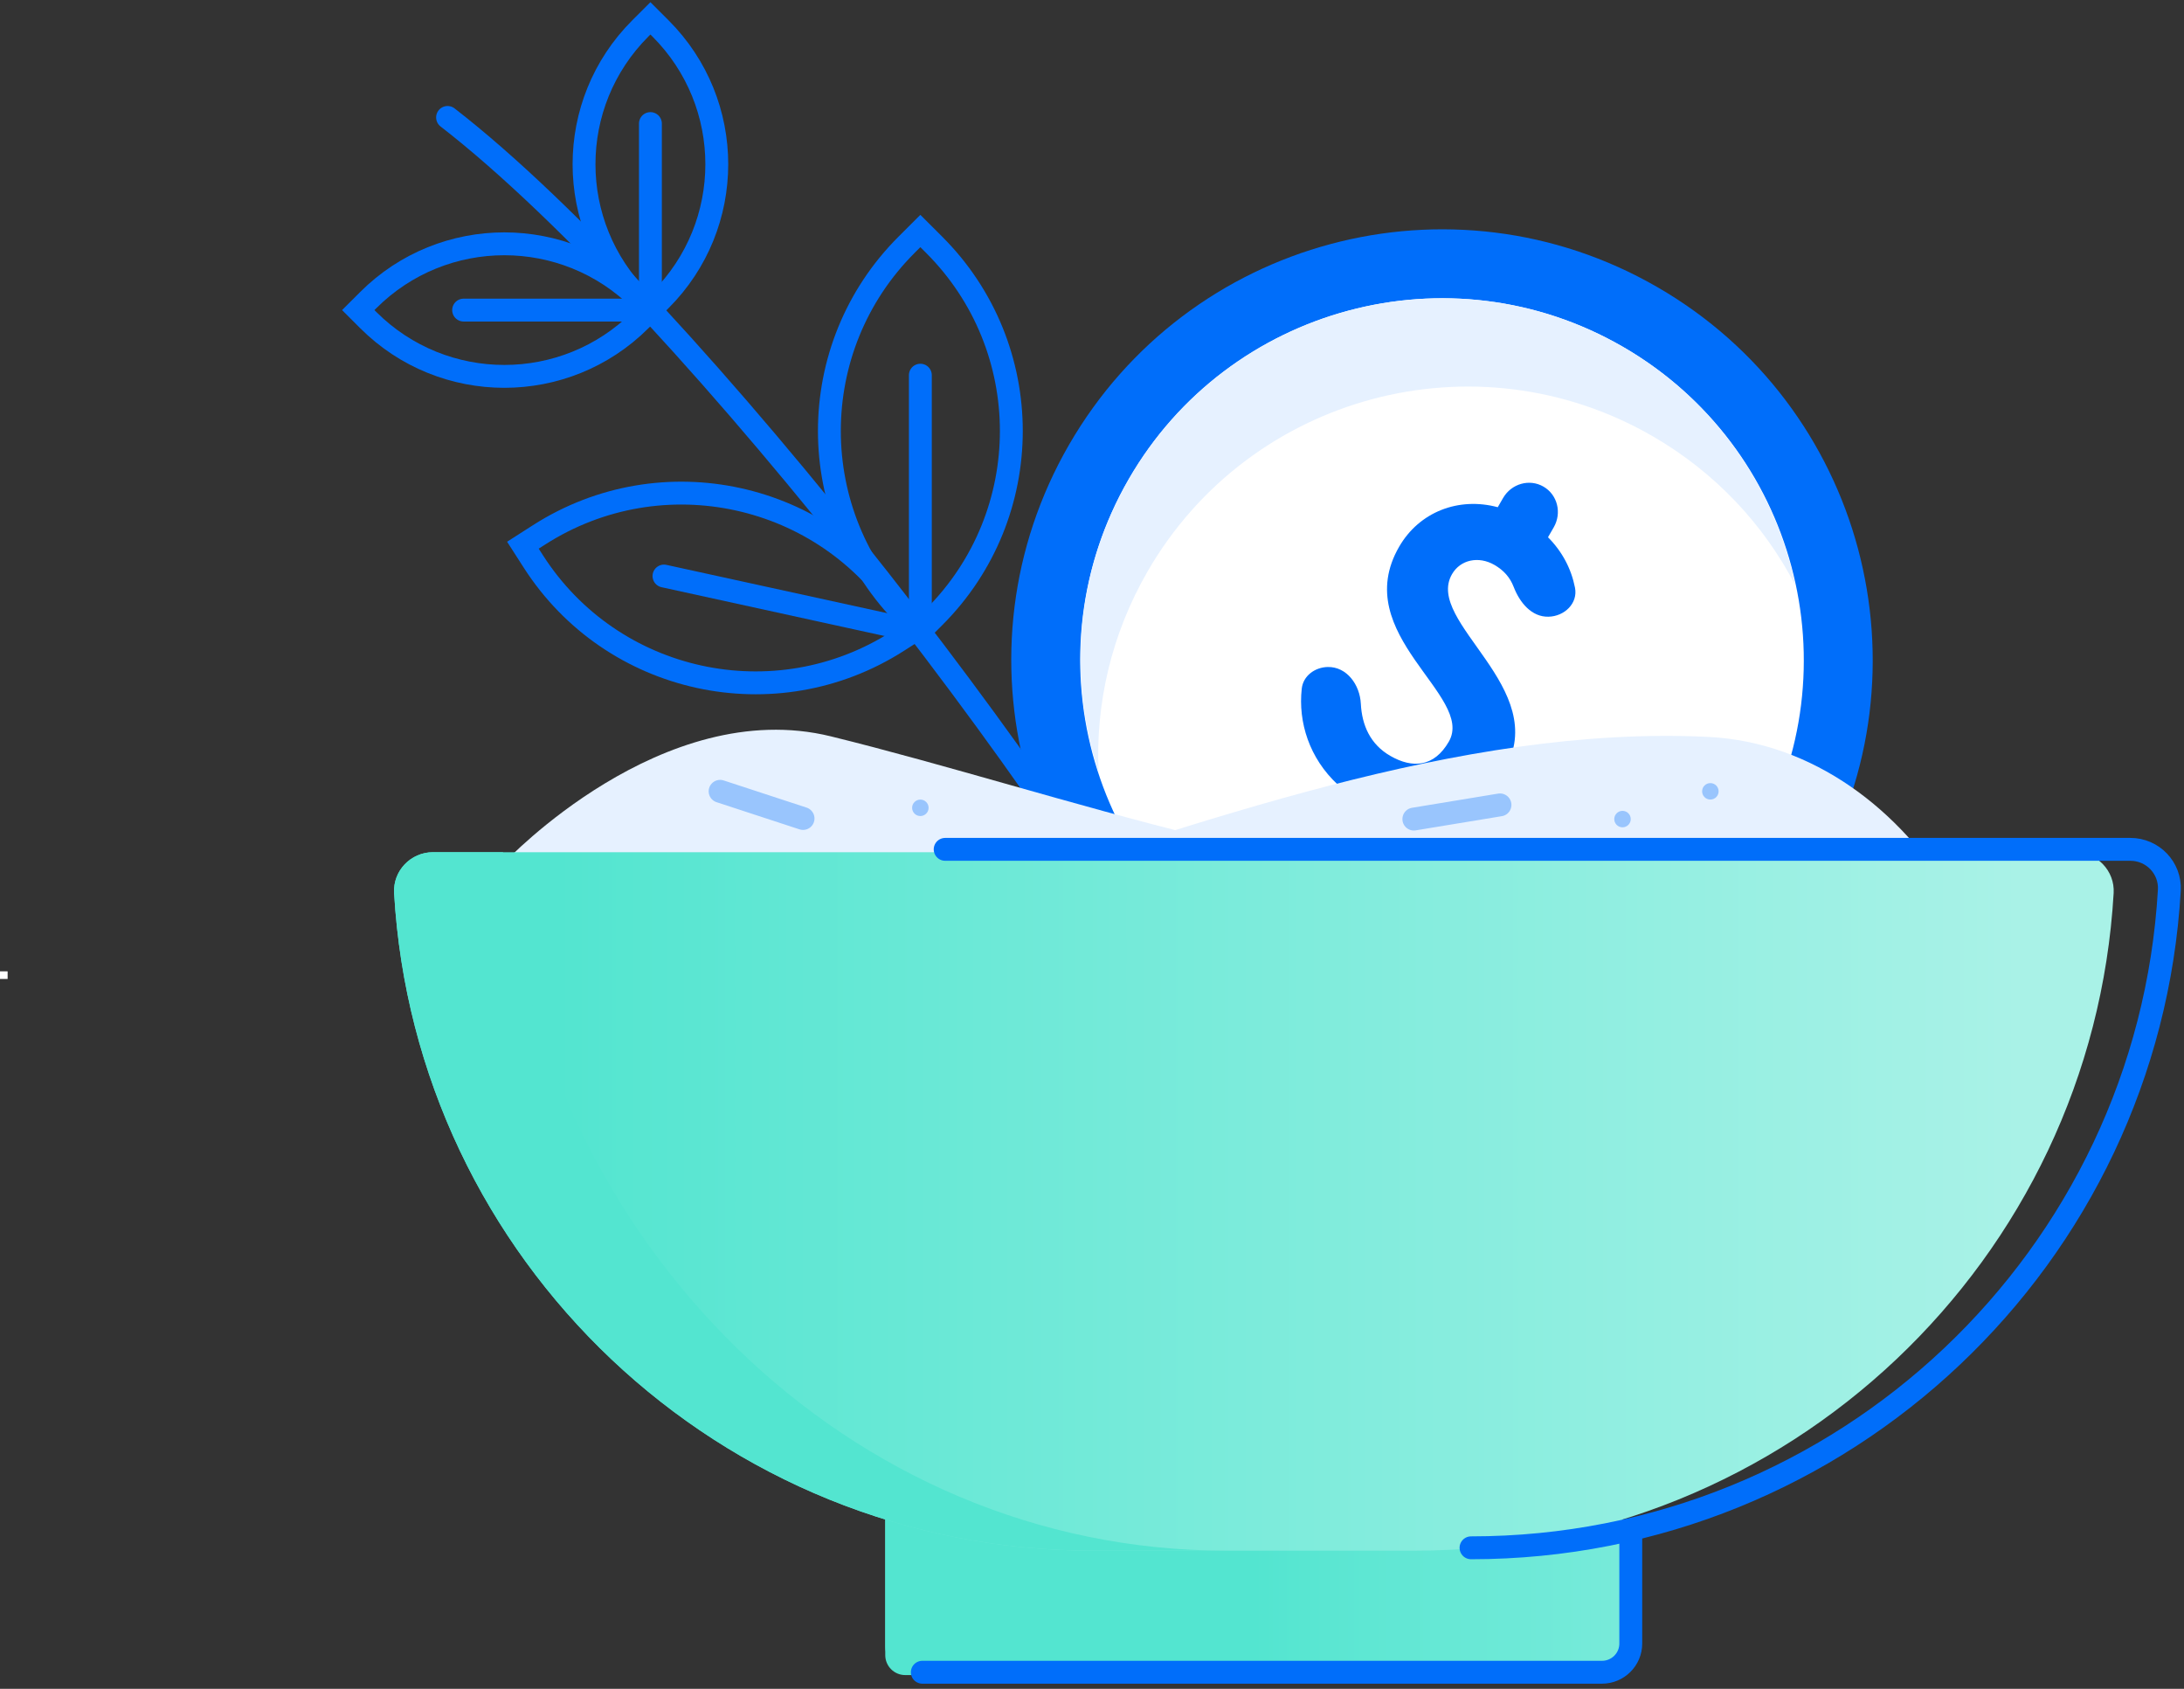 <svg width="357" height="276" viewBox="0 0 357 276" fill="none" xmlns="http://www.w3.org/2000/svg">
<rect x="0" y="0" width="357" height="276" fill="#333333" stroke="none"/>
<path d="M200.512 168.852C234.182 188.292 277.237 176.755 296.676 143.085C316.116 109.414 304.58 66.36 270.909 46.92C237.239 27.481 194.184 39.017 174.745 72.688C155.305 106.358 166.841 149.412 200.512 168.852Z" fill="#006EFA"/>
<path d="M206.144 159.097C234.427 175.427 270.593 165.736 286.922 137.453C303.252 109.17 293.561 73.004 265.278 56.675C236.995 40.345 200.829 50.036 184.5 78.319C168.17 106.602 177.861 142.768 206.144 159.097Z" fill="white"/>
<path d="M187.582 93.395C204.265 64.499 241.227 54.595 270.123 71.278C280.456 77.243 288.346 85.799 293.475 95.658C290.123 79.81 280.337 65.369 265.236 56.651C237.021 40.361 200.813 50.062 184.523 78.278C175.805 93.378 174.537 110.769 179.572 126.178C179.061 115.082 181.625 103.713 187.582 93.395Z" fill="#E6F1FF"/>
<path d="M253.127 100.788C255.72 100.73 257.957 98.609 257.451 96.041C256.833 92.935 255.359 90.13 253.038 87.804L253.974 86.183C255.337 83.822 254.587 80.848 252.294 79.525C250.002 78.201 247.051 79.039 245.688 81.4L244.826 82.893C238.399 81.173 231.986 83.671 228.701 89.36C220.416 103.71 241.155 113.711 236.828 121.206C234.439 125.345 230.915 125.643 227.256 123.53C223.97 121.633 222.626 118.506 222.445 115.026C222.289 111.883 220.134 108.951 217.045 109.007C214.943 109.045 213.008 110.45 212.785 112.558C212.184 118.033 214.02 123.909 218.672 128.226L217.777 129.776C216.414 132.137 217.164 135.111 219.456 136.434C221.748 137.758 224.699 136.92 226.062 134.559L226.883 133.137C234.457 135.709 241.593 133.362 245.928 125.853C253.688 112.414 232.798 101.718 237.346 93.839C238.726 91.45 241.711 90.841 244.279 92.323C245.784 93.192 246.816 94.338 247.423 95.902C248.417 98.486 250.361 100.86 253.127 100.788Z" fill="#006EFA"/>
<rect width="1.246" height="1.246" transform="translate(0 158.744)" fill="white"/>
<path d="M144.705 243.882H265.219V269.063C265.219 271.655 263.113 273.757 260.517 273.757H149.411C146.815 273.757 144.709 271.655 144.709 269.063V243.882H144.705Z" fill="url(#paint0_linear)"/>
<path d="M144.705 243.882H202.776V270.497C202.776 272.298 201.315 273.757 199.511 273.757H147.97C146.166 273.757 144.705 272.298 144.705 270.497V243.882Z" fill="#53E5D0"/>
<path d="M197.984 175.839C180.173 137.818 112.791 49.879 73.16 19.193" stroke="#006EFA" stroke-width="3.738" stroke-miterlimit="10" stroke-linecap="round"/>
<path d="M157.027 146.806C195.487 134.925 238.355 118.426 279.272 120.435C296.377 121.275 310.761 132.39 319.275 146.806L214.67 180.899C214.666 180.899 157.027 146.806 157.027 146.806Z" fill="#E6F1FF"/>
<path d="M82.619 140.797C82.619 140.797 108.267 113.57 135.813 120.342C173.077 129.506 219.12 146.742 257.254 144.566" fill="#E6F1FF"/>
<path d="M70.784 139.273C67.139 139.273 64.213 142.321 64.421 145.956C67.886 205.89 117.668 253.421 178.568 253.421H231.353C292.253 253.421 342.035 205.886 345.5 145.956C345.709 142.321 342.782 139.273 339.137 139.273H70.784Z" fill="url(#paint1_linear)"/>
<path d="M82.224 139.273H70.784C67.139 139.273 64.213 142.321 64.421 145.956C67.886 205.89 117.668 253.421 178.568 253.421H200.355C138.883 253.421 88.322 203.388 82.224 139.273Z" fill="#53E5D0"/>
<path d="M150.443 103.102L148.202 100.865C131.362 84.053 131.362 56.802 148.202 39.99L150.443 37.753L152.684 39.99C169.524 56.802 169.524 84.053 152.684 100.865L150.443 103.102Z" stroke="#006EFA" stroke-width="3.738" stroke-miterlimit="10" stroke-linecap="round"/>
<path d="M150.443 61.316V103.102" stroke="#006EFA" stroke-width="3.738" stroke-miterlimit="10" stroke-linecap="round"/>
<path d="M149.419 103.086L147.709 100.421C134.865 80.402 108.196 74.571 88.144 87.394L85.475 89.102L87.185 91.766C100.029 111.785 126.698 117.616 146.75 104.793L149.419 103.086Z" stroke="#006EFA" stroke-width="3.738" stroke-miterlimit="10" stroke-linecap="round"/>
<path d="M108.535 94.142L149.419 103.086" stroke="#006EFA" stroke-width="3.738" stroke-miterlimit="10" stroke-linecap="round"/>
<path d="M106.317 50.678L104.681 49.044C92.395 36.779 92.395 16.899 104.681 4.634L106.317 3L107.954 4.634C120.239 16.899 120.239 36.779 107.954 49.044L106.317 50.678Z" stroke="#006EFA" stroke-width="3.738" stroke-miterlimit="10" stroke-linecap="round"/>
<path d="M106.318 20.195V50.678" stroke="#006EFA" stroke-width="3.738" stroke-miterlimit="10" stroke-linecap="round"/>
<path d="M106.318 50.678L104.681 52.312C92.396 64.577 72.483 64.577 60.197 52.312L58.56 50.678L60.197 49.044C72.483 36.779 92.396 36.779 104.681 49.044L106.318 50.678Z" stroke="#006EFA" stroke-width="3.738" stroke-miterlimit="10" stroke-linecap="round"/>
<path d="M75.785 50.677H106.319" stroke="#006EFA" stroke-width="3.738" stroke-miterlimit="10" stroke-linecap="round"/>
<path d="M231.109 133.861L245.191 131.542" stroke="#99C5FD" stroke-width="3.738" stroke-miterlimit="10" stroke-linecap="round"/>
<path d="M117.709 129.323L131.268 133.764" stroke="#99C5FD" stroke-width="3.738" stroke-miterlimit="10" stroke-linecap="round"/>
<path d="M279.579 130.671C280.323 130.671 280.926 130.069 280.926 129.327C280.926 128.584 280.323 127.982 279.579 127.982C278.835 127.982 278.232 128.584 278.232 129.327C278.232 130.069 278.835 130.671 279.579 130.671Z" fill="#99C5FD"/>
<path d="M265.218 135.207C265.962 135.207 266.565 134.605 266.565 133.863C266.565 133.12 265.962 132.518 265.218 132.518C264.474 132.518 263.871 133.12 263.871 133.863C263.871 134.605 264.474 135.207 265.218 135.207Z" fill="#99C5FD"/>
<path d="M150.443 133.365C151.186 133.365 151.79 132.763 151.79 132.02C151.79 131.278 151.186 130.676 150.443 130.676C149.699 130.676 149.096 131.278 149.096 132.02C149.096 132.763 149.699 133.365 150.443 133.365Z" fill="#99C5FD"/>
<path d="M266.57 250.944V268.599C266.57 271.19 264.464 273.293 261.868 273.293H150.762" stroke="#006EFA" stroke-width="3.738" stroke-linecap="round"/>
<path d="M154.498 138.809H348.239C351.883 138.809 354.81 141.856 354.602 145.491C351.136 205.421 301.355 252.956 240.455 252.956" stroke="#006EFA" stroke-width="3.738" stroke-linecap="round"/>
<defs>
<linearGradient id="paint0_linear" x1="204.962" y1="243.882" x2="346.375" y2="243.882" gradientUnits="userSpaceOnUse">
<stop stop-color="#53E5D0"/>
<stop offset="1" stop-color="#A9F2E7"/>
</linearGradient>
<linearGradient id="paint1_linear" x1="90.954" y1="219.796" x2="330.177" y2="219.796" gradientUnits="userSpaceOnUse">
<stop stop-color="#53E5D0"/>
<stop offset="1" stop-color="#A9F2E7"/>
</linearGradient>
</defs>
</svg>
